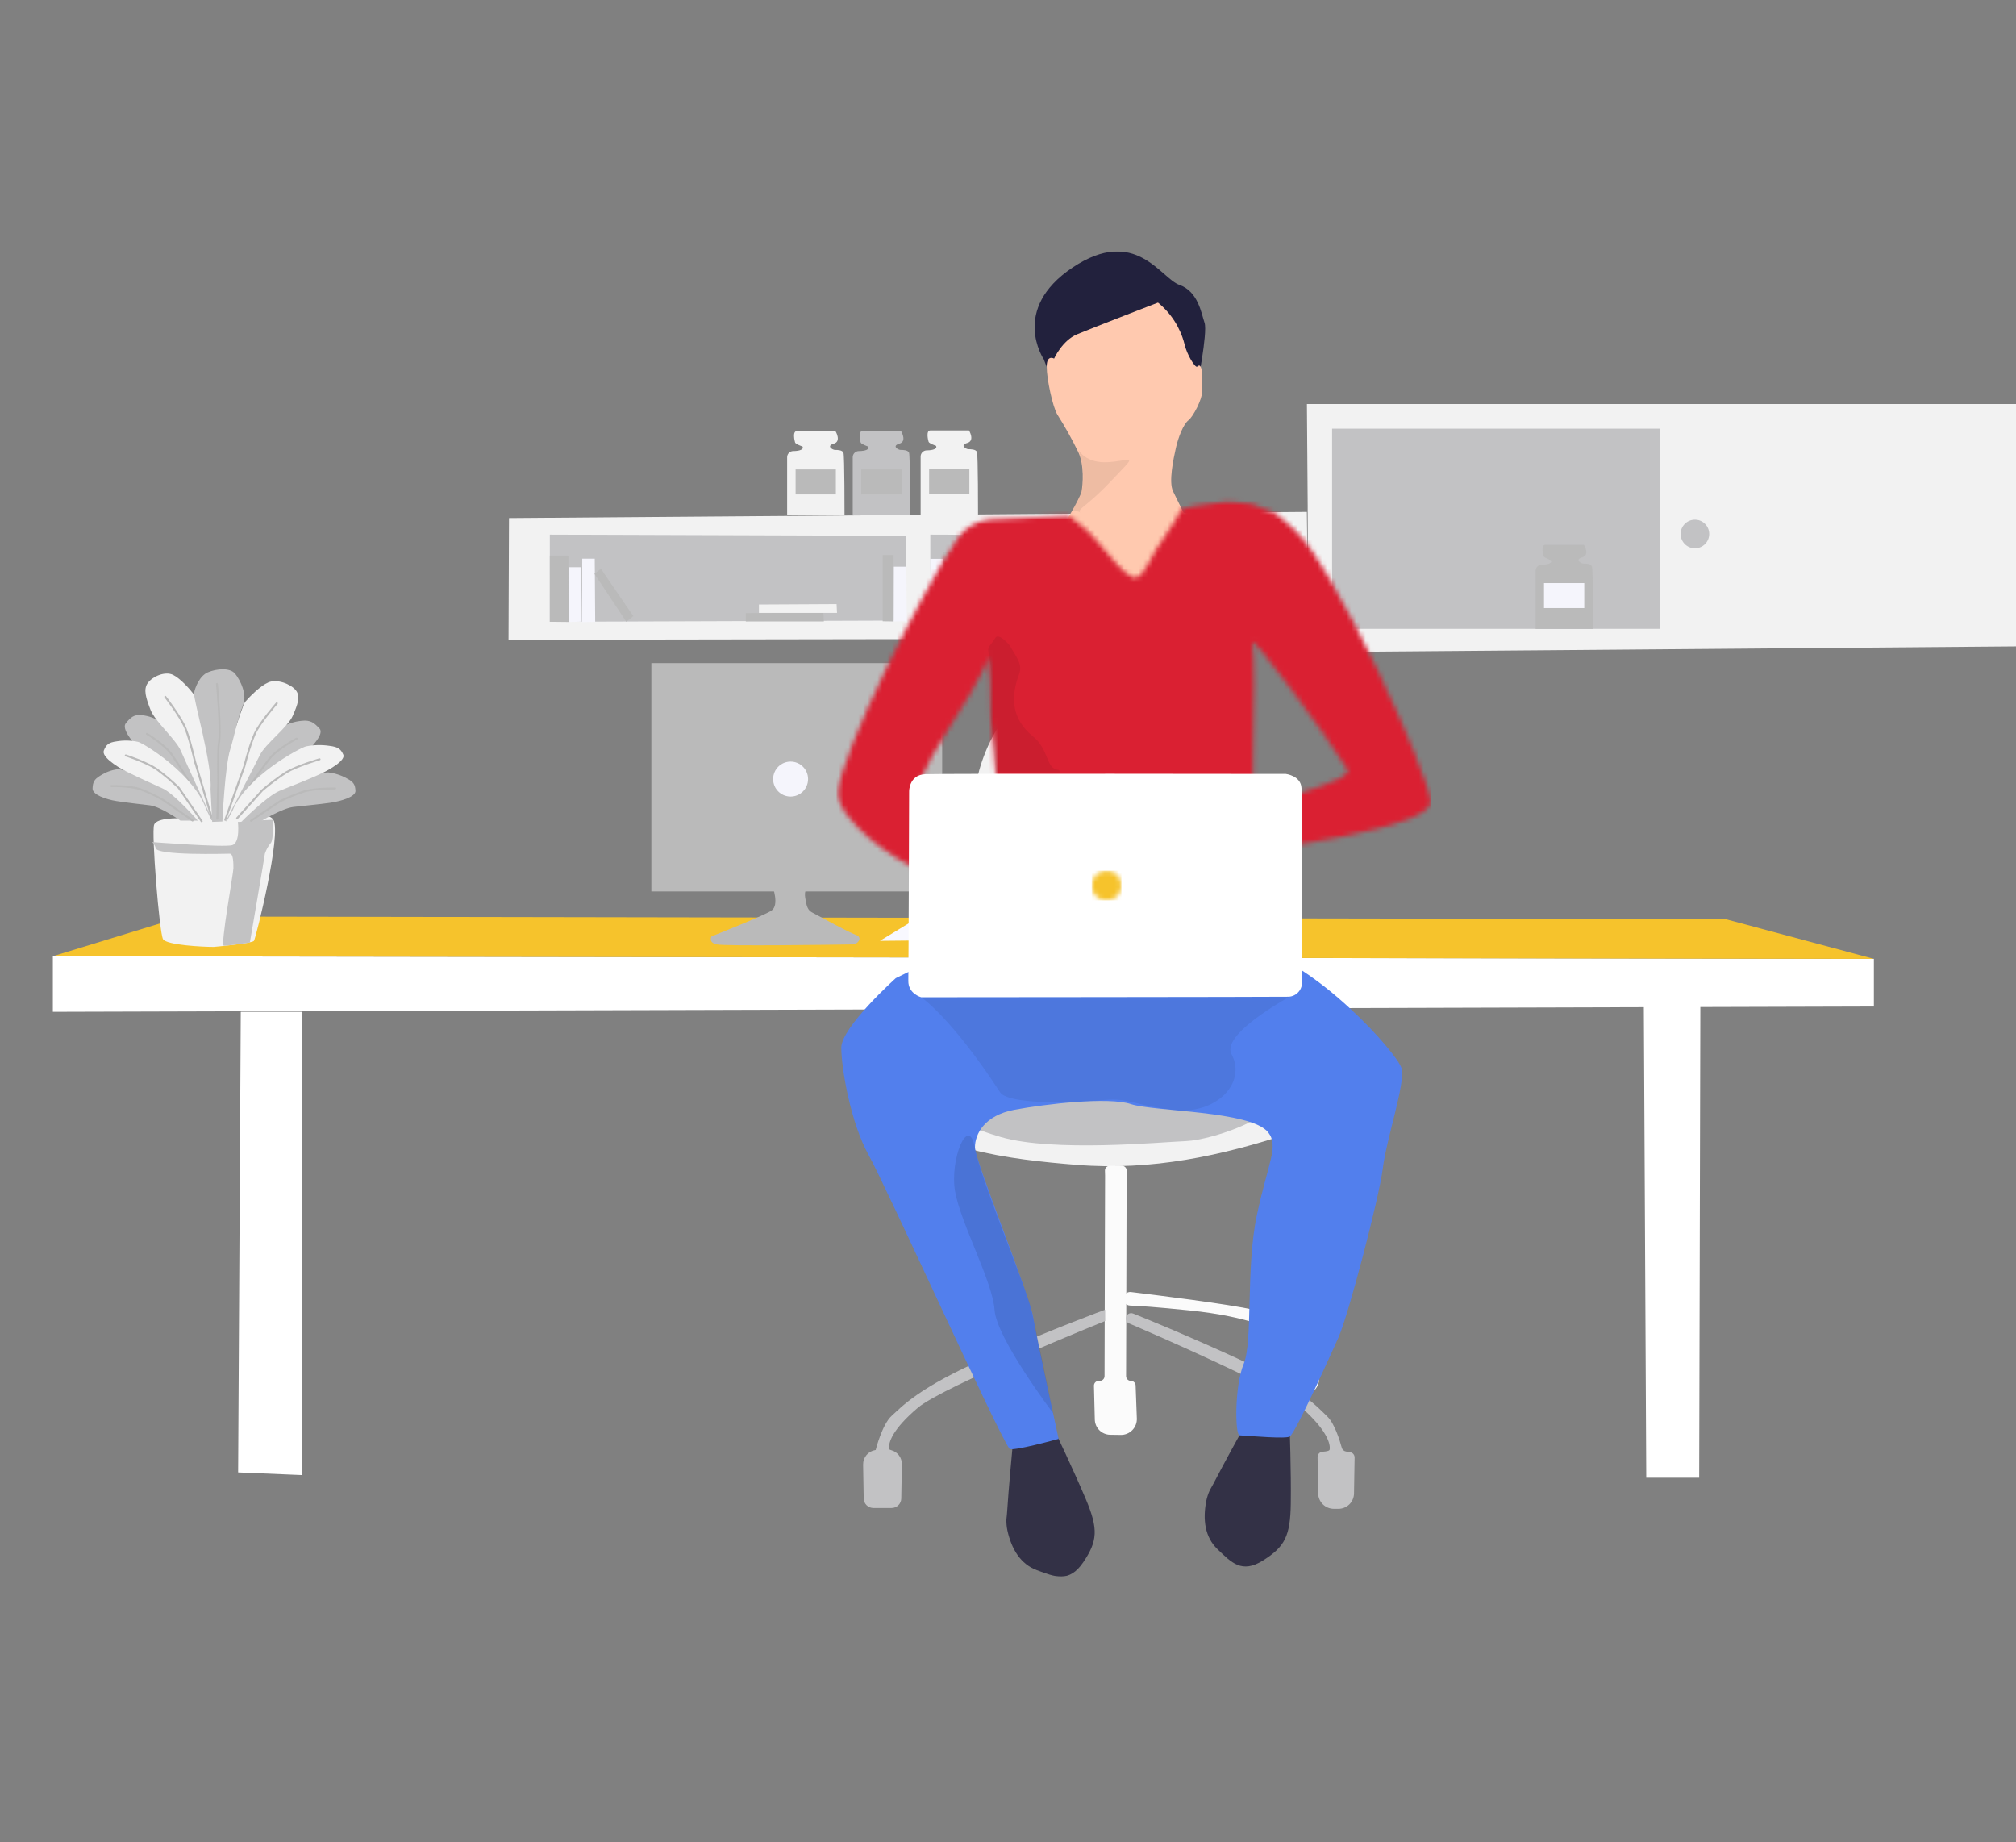 <svg width="417" height="381" viewBox="0 0 417 381" fill="none" xmlns="http://www.w3.org/2000/svg">
<rect x="0" y="0" width="417" height="381" fill="#808080" stroke="none"/>
<g clip-path="url(#clip0_397_905)">
<path d="M186.937 219.07C188.782 216.674 189.986 213.848 190.435 210.857C190.939 207.217 192.259 202.574 195.598 199.393C200.673 194.548 201.423 174.209 201.527 166.664C201.555 163.815 202.003 160.985 202.858 158.266C204.374 153.497 207.479 146.895 213.501 143.708C219.638 140.462 239.233 139.131 244.948 143.889C256.582 153.596 254.956 166.336 255.137 168.356C256.019 177.893 255.477 184.852 260.327 190.836C265.178 196.82 270.664 204.14 269.235 211.553C267.806 218.966 280.568 229.899 266.601 234.459C252.635 239.02 238.362 242.173 222.803 240.931C209.017 239.836 190.167 237.596 186.461 228.475C184.621 223.915 185.546 220.92 186.937 219.07Z" fill="#F2F2F2"/>
<path d="M190.414 217.881C191.06 216.951 191.897 215.56 193.387 214.832C194.876 214.104 197.86 211.969 212.576 218.035C233.594 226.701 250.9 216.13 252.542 215.921C254.185 215.713 269.027 211.06 268.617 220.783C268.206 230.506 250.686 235.795 245.332 236.009C239.978 236.222 217.925 238.335 207.008 235.166C196.091 231.996 191.936 227.813 191.197 226.773C190.386 225.634 187.687 221.801 190.414 217.881Z" fill="#C2C2C4"/>
<path d="M269.432 288.622H268.682C268.187 288.632 267.696 288.542 267.237 288.357C266.778 288.172 266.361 287.897 266.011 287.547C265.661 287.198 265.384 286.781 265.199 286.322C265.014 285.863 264.923 285.372 264.932 284.877L265.014 280.207C265.018 279.932 265.104 279.664 265.26 279.438C265.416 279.211 265.635 279.035 265.89 278.932L266.235 278.795C266.467 278.703 266.671 278.551 266.824 278.354C266.977 278.157 267.075 277.922 267.107 277.674C267.139 277.427 267.104 277.175 267.005 276.945C266.907 276.716 266.748 276.517 266.547 276.369C266.32 276.216 266.076 276.091 265.819 275.997C263.536 275.132 258.701 272.324 246.016 271.026C239.096 270.32 235.537 270.09 233.731 270.024C233.519 270.016 233.311 269.96 233.124 269.861C232.937 269.761 232.775 269.621 232.65 269.449C232.525 269.278 232.441 269.081 232.403 268.872C232.365 268.663 232.376 268.449 232.433 268.245C232.523 267.923 232.726 267.644 233.004 267.458C233.282 267.272 233.617 267.192 233.95 267.232C238.422 267.779 254.256 269.712 259.413 270.927C262.475 271.697 265.399 272.939 268.08 274.607C268.594 274.933 269.028 275.371 269.351 275.887C269.674 276.403 269.878 276.985 269.947 277.59C269.964 277.797 270.027 277.997 270.131 278.176C270.235 278.355 270.378 278.508 270.549 278.625C271.058 278.979 271.61 279.266 272.191 279.479C273.056 279.769 273.029 282.841 272.859 285.326C272.802 286.204 272.419 287.029 271.785 287.639C271.151 288.249 270.312 288.599 269.432 288.622Z" fill="#FBFBFB"/>
<path d="M228.579 243.164L228.469 284.614C228.469 284.876 228.366 285.126 228.181 285.311C227.996 285.496 227.745 285.6 227.484 285.6H227.265C227.133 285.6 227.003 285.626 226.881 285.677C226.76 285.729 226.65 285.804 226.558 285.898C226.466 285.992 226.394 286.104 226.346 286.227C226.299 286.35 226.276 286.481 226.279 286.613L226.455 293.609C226.476 294.438 226.816 295.227 227.405 295.81C227.993 296.394 228.785 296.727 229.614 296.741L231.804 296.774C232.251 296.783 232.696 296.699 233.11 296.53C233.525 296.36 233.9 296.108 234.214 295.788C234.527 295.468 234.771 295.087 234.932 294.669C235.093 294.251 235.167 293.805 235.149 293.358L234.897 286.552C234.888 286.297 234.781 286.054 234.597 285.877C234.413 285.699 234.167 285.6 233.911 285.6C233.782 285.6 233.653 285.574 233.533 285.524C233.413 285.474 233.304 285.401 233.213 285.309C233.121 285.217 233.049 285.108 232.999 284.988C232.95 284.867 232.925 284.739 232.926 284.609L233.041 242.102C233.042 241.971 233.016 241.842 232.966 241.721C232.917 241.6 232.843 241.49 232.75 241.398C232.658 241.306 232.547 241.233 232.426 241.184C232.305 241.134 232.175 241.11 232.044 241.111H229.532C229.399 241.112 229.268 241.139 229.146 241.192C229.024 241.244 228.914 241.321 228.822 241.417C228.731 241.513 228.66 241.627 228.613 241.751C228.567 241.875 228.546 242.008 228.552 242.14L228.579 243.164Z" fill="#FBFBFB"/>
<path d="M228.611 273.21C228.611 273.21 195.122 286.695 189.839 291.168C184.555 295.641 183.69 298.471 183.931 299.67C183.931 299.796 184.134 299.889 184.391 299.95C185.026 300.127 185.582 300.512 185.973 301.043C186.363 301.574 186.563 302.22 186.543 302.879L186.422 309.93C186.412 310.453 186.198 310.95 185.826 311.317C185.453 311.683 184.952 311.889 184.429 311.89H180.652C180.127 311.89 179.624 311.684 179.25 311.317C178.876 310.949 178.662 310.449 178.653 309.925L178.533 302.917C178.519 302.195 178.768 301.492 179.233 300.939C179.698 300.386 180.348 300.021 181.062 299.911H181.128C181.128 299.911 182.442 294.612 184.473 292.794C186.504 290.976 190.069 286.919 204.09 280.82C218.111 274.722 228.6 270.878 228.6 270.878L228.611 273.21Z" fill="#C2C2C4"/>
<path d="M232.871 272.69C232.868 272.909 232.931 273.123 233.051 273.305C233.171 273.488 233.343 273.63 233.544 273.714C238.143 275.685 264.871 287.242 269.437 291.327C274.436 295.799 275.252 298.63 275.027 299.829C274.978 300.103 274.239 300.212 273.576 300.251C273.289 300.265 273.018 300.392 272.824 300.604C272.629 300.816 272.526 301.096 272.536 301.384L272.657 308.862C272.67 309.715 273.017 310.528 273.625 311.126C274.232 311.725 275.051 312.06 275.903 312.06H276.85C277.695 312.06 278.505 311.728 279.108 311.136C279.71 310.544 280.055 309.74 280.07 308.895L280.195 301.444C280.198 301.179 280.105 300.922 279.933 300.721C279.761 300.52 279.521 300.387 279.259 300.349L278.433 300.212C278.221 300.181 278.023 300.088 277.863 299.945C277.703 299.801 277.589 299.615 277.535 299.407C277.13 297.913 276.04 294.387 274.545 292.964C272.624 291.135 269.251 287.089 255.98 280.99C245.813 276.32 237.656 272.98 234.404 271.683C234.235 271.61 234.05 271.581 233.866 271.599C233.683 271.616 233.507 271.68 233.355 271.783C233.202 271.887 233.078 272.028 232.995 272.192C232.911 272.356 232.871 272.539 232.876 272.723L232.871 272.69Z" fill="#C2C2C4"/>
<path d="M49.256 304.533L49.803 209.27H62.395V305.08L49.256 304.533Z" fill="white"/>
<path d="M340.014 207.573L340.518 305.628H351.467L351.708 207.973L340.014 207.573Z" fill="white"/>
<path d="M10.931 197.773V209.27L387.601 208.175V198.321L10.931 197.773Z" fill="white"/>
<path d="M10.931 197.773L37.758 189.561L356.942 190.108L387.601 198.321L10.931 197.773Z" fill="#F6C32C"/>
<path d="M182.01 194.592L188.322 190.749L217.394 190.557L213.008 194.291L182.01 194.592Z" fill="#F8F8FF"/>
<path d="M37.255 169.249C37.255 169.249 32.497 169.03 31.884 170.563C31.271 172.096 32.979 193.01 33.723 194.247C34.468 195.484 42.051 195.846 44.197 195.846C44.197 195.846 52.141 195.139 52.529 194.597C52.918 194.055 58.305 172.43 56.542 169.539C54.78 166.648 37.528 169.32 37.528 169.32" fill="#F2F2F2"/>
<path d="M31.495 174.165C31.495 174.165 46.277 175.298 48.024 174.8C49.77 174.302 49.195 169.873 49.195 169.873L56.542 169.544C56.542 169.544 56.543 173.804 56.044 174.307C55.489 174.974 55.064 175.739 54.791 176.563C54.791 176.815 51.686 194.931 51.686 194.931C51.686 194.931 46.929 195.665 46.299 195.588C45.554 195.495 48.281 180.603 48.281 179.569C48.281 178.534 48.281 176.563 47.531 176.563C46.781 176.563 32.289 177.001 32.201 175.38C32.076 174.924 31.832 174.508 31.495 174.176" fill="#C2C2C3"/>
<path d="M37.315 169.72C37.315 169.72 33.192 166.823 31.002 166.561C28.812 166.298 26.261 166.019 24.071 165.674C21.881 165.329 19.089 164.354 19.144 163.073C19.199 161.792 19.461 161.179 20.748 160.418C21.833 159.712 23.062 159.257 24.345 159.087C25.308 159 35.196 161.567 39.319 167.705L40.961 169.72H37.315Z" fill="#C2C2C3"/>
<path d="M23.053 162.564C23.053 162.564 26.842 162.515 28.916 163.188C30.541 163.794 32.115 164.526 33.625 165.378L39.828 169.698" fill="#C2C2C3"/>
<path d="M23.053 162.564C23.053 162.564 26.842 162.515 28.916 163.188C30.541 163.794 32.115 164.526 33.625 165.378L39.828 169.698" stroke="#BABABA" stroke-width="0.411" stroke-miterlimit="10" stroke-linecap="round"/>
<path d="M41.668 169.555C41.668 169.555 36.872 163.04 35.005 161.206C33.138 159.372 30.953 157.275 29.152 155.359C27.351 153.443 25.079 150.694 26.037 149.566C26.995 148.439 27.679 147.672 29.426 147.924C30.791 148.07 32.099 148.554 33.231 149.331C34.2 149.955 42.905 158.261 44.181 167.803L45.434 169.736L41.668 169.555Z" fill="#C2C2C3"/>
<path d="M30.395 151.784C30.395 151.784 34.129 154.018 35.596 156.164C36.981 158.168 39.176 161.754 39.176 161.754L41.667 168.592" stroke="#BABABA" stroke-width="0.411" stroke-miterlimit="10" stroke-linecap="round"/>
<path d="M44.055 169.851C44.055 169.851 38.454 157.691 37.408 155.288C36.362 152.884 32.087 149.265 31.139 146.813C30.192 144.36 29.59 142.575 30.592 141.228C31.594 139.882 34.172 138.765 35.809 139.586C37.359 140.341 39.374 142.641 40.239 143.807C40.923 144.727 45.511 161.244 45.133 165.055L46.009 169.933L44.055 169.851Z" fill="#F2F2F2"/>
<path d="M34.189 144.119C34.189 144.119 37.403 148.258 38.377 150.689C39.472 153.427 40.567 158.644 40.425 157.807L43.781 169.068" stroke="#BABABA" stroke-width="0.411" stroke-miterlimit="10" stroke-linecap="round"/>
<path d="M40.983 169.785C40.983 169.785 36.056 164.163 33.652 163.073C31.249 161.984 28.517 160.752 26.168 159.58C23.82 158.409 21 156.421 21.476 155.228C21.953 154.034 22.445 153.552 24.137 153.328C25.62 153.077 27.137 153.118 28.605 153.448C29.7 153.733 39.992 159.953 42.636 167.338L43.857 169.884L40.983 169.785Z" fill="#F2F2F2"/>
<path d="M26.02 156.24C26.02 156.24 30.285 157.642 32.399 159.076C34.012 160.257 35.541 161.548 36.976 162.941L41.711 169.851" stroke="#BABABA" stroke-width="0.411" stroke-miterlimit="10" stroke-linecap="round"/>
<path d="M53.871 169.911C53.871 169.911 58.333 167.174 60.703 166.894C63.074 166.615 65.823 166.38 68.193 166.046C70.564 165.712 73.586 164.787 73.526 163.56C73.465 162.334 73.186 161.754 71.79 161.02C70.592 160.338 69.267 159.906 67.897 159.75C66.852 159.668 56.154 162.115 51.692 167.962L49.891 169.889L53.871 169.911Z" fill="#C2C2C3"/>
<path d="M69.31 163.073C69.31 163.073 65.215 163.024 62.965 163.67C61.22 164.24 59.518 164.936 57.873 165.75L51.922 169.747" fill="#C2C2C3"/>
<path d="M69.31 163.073C69.31 163.073 65.215 163.024 62.965 163.67C61.22 164.24 59.518 164.936 57.873 165.75L51.922 169.747" stroke="#BABABA" stroke-width="0.411" stroke-miterlimit="10" stroke-linecap="round"/>
<path d="M49.168 169.752C49.168 169.752 54.353 163.533 56.373 161.781C58.393 160.029 60.753 158.025 62.707 156.196C64.662 154.368 67.115 151.745 66.074 150.661C65.034 149.577 64.301 148.849 62.406 149.079C60.95 149.211 59.543 149.669 58.289 150.42C57.243 151.012 47.821 158.95 46.442 168.06L45.089 169.905L49.168 169.752Z" fill="#C2C2C3"/>
<path d="M61.366 152.764C61.366 152.764 57.325 154.894 55.738 156.925C54.238 158.841 51.867 162.263 51.867 162.263L49.168 168.789" stroke="#BABABA" stroke-width="0.411" stroke-miterlimit="10" stroke-linecap="round"/>
<path d="M46.578 170.059C46.578 170.059 52.639 158.447 53.767 156.148C54.895 153.848 59.526 150.41 60.55 148.056C61.574 145.701 62.225 144.004 61.152 142.723C60.079 141.442 57.282 140.369 55.508 141.135C53.833 141.858 51.675 144.054 50.712 145.165C49.967 146.046 45.007 161.814 45.412 165.46L44.465 170.119L46.578 170.059Z" fill="#F2F2F2"/>
<path d="M46.004 169.911C46.004 169.911 46.491 158.584 47.646 154.899C48.429 152.458 49.195 148.33 50.219 146.003C51.243 143.676 49.672 140.615 48.62 139.329C47.569 138.042 44.788 138.289 42.992 139.05C41.317 139.772 40.353 142.11 40.14 143.358C39.948 144.497 43.972 158.168 43.545 163.172L43.89 169.983L46.004 169.911Z" fill="#C2C2C3"/>
<path d="M57.254 145.455C57.254 145.455 53.778 149.408 52.721 151.724C51.528 154.346 50.34 159.323 50.531 158.501L46.595 169.561" stroke="#BABABA" stroke-width="0.411" stroke-miterlimit="10" stroke-linecap="round"/>
<path d="M49.907 169.972C49.907 169.972 55.267 164.601 57.834 163.561C60.402 162.52 63.391 161.371 65.932 160.226C68.472 159.082 71.521 157.21 71.007 156.071C70.492 154.932 69.961 154.472 68.127 154.253C66.521 154.014 64.886 154.053 63.293 154.368C62.088 154.642 50.974 160.577 48.111 167.634L46.791 170.065L49.907 169.972Z" fill="#F2F2F2"/>
<path d="M66.096 157.04C66.096 157.04 61.475 158.381 59.192 159.744C57.469 160.862 55.823 162.095 54.265 163.434L49.042 169.227" stroke="#BABABA" stroke-width="0.411" stroke-miterlimit="10" stroke-linecap="round"/>
<path d="M44.876 141.469C44.876 141.469 45.801 151.176 45.264 153.788C45.04 154.883 45.15 161.71 45.15 161.71L44.958 169.304" stroke="#BABABA" stroke-width="0.411" stroke-miterlimit="10" stroke-linecap="round"/>
<path d="M194.887 137.144H134.729V184.37H194.887V137.144Z" fill="#BABABA"/>
<path d="M163.532 164.743C165.528 164.743 167.146 163.125 167.146 161.13C167.146 159.134 165.528 157.516 163.532 157.516C161.537 157.516 159.919 159.134 159.919 161.13C159.919 163.125 161.537 164.743 163.532 164.743Z" fill="#F5F5FC"/>
<path d="M159.771 183.248C159.771 183.248 161.282 187.229 159.558 188.345C157.833 189.462 147.184 193.661 147.184 193.661C147.184 193.661 146.396 194.926 148.279 195.331C149.96 195.698 171.553 195.408 176.201 195.331C176.525 195.354 176.848 195.275 177.125 195.106C177.403 194.938 177.621 194.687 177.751 194.39C177.86 194.001 177.723 193.574 176.896 193.295C175.468 192.78 170.212 189.917 167.912 188.679C167.102 188.241 166.883 187.398 166.724 186.626C166.461 185.383 166.264 184.009 167.14 183.747C168.509 183.336 159.853 183.872 159.853 183.872" fill="#BABABA"/>
<path d="M114.155 132.299L270.637 132.047L270.319 105.872L105.285 107.148L105.187 132.299H114.155Z" fill="#F2F2F2"/>
<path d="M192.428 110.57V128.593L266.054 128.341V110.821L192.428 110.57Z" fill="#C2C2C4"/>
<path d="M113.728 110.57V128.593L187.353 128.341V110.821L113.728 110.57Z" fill="#C2C2C4"/>
<path d="M113.733 114.911H117.571L117.609 128.636L113.728 128.593L113.733 114.911Z" fill="#BABABA"/>
<path d="M117.642 117.314H120.226L120.319 128.576L117.609 128.636L117.642 117.314Z" fill="#F5F5FC"/>
<path d="M182.579 114.807H184.834L184.856 128.527L182.579 128.488V114.807Z" fill="#BABABA"/>
<path d="M184.89 117.21H187.474L187.567 128.472L184.857 128.527L184.89 117.21Z" fill="#F5F5FC"/>
<path d="M120.434 115.551H123.018L123.111 128.609L120.401 128.674L120.434 115.551Z" fill="#F5F5FC"/>
<path d="M122.963 118.688L124.288 117.626L130.995 127.421L129.55 128.592L122.963 118.688Z" fill="#BABABA"/>
<path d="M154.269 128.527H170.409L170.327 126.715L154.269 126.802V128.527Z" fill="#BABABA"/>
<path d="M156.984 126.753H173.13L173.042 124.941L156.984 125.028V126.753Z" fill="#F2F2F2"/>
<path d="M195.013 114.254H197.279L197.301 128.697L195.007 128.653L195.013 114.254Z" fill="#BABABA"/>
<path d="M197.328 117.331H199.907L200 128.587L197.29 128.647L197.328 117.331Z" fill="#F5F5FC"/>
<path d="M261.16 114.736H263.415L263.437 128.456L261.16 128.417V114.736Z" fill="#BABABA"/>
<path d="M263.405 116.942L266.093 116.97L266.197 128.346L263.448 128.385L263.405 116.942Z" fill="#F5F5FC"/>
<path d="M258.581 118.086H261.165L261.269 128.45L258.515 128.483L258.581 118.086Z" fill="#F5F5FC"/>
<path d="M192.407 115.584H194.991L195.084 128.642L192.374 128.708L192.407 115.584Z" fill="#F5F5FC"/>
<path d="M219.184 118.727L220.509 117.665L227.215 127.459L225.77 128.631L219.184 118.727Z" fill="#BABABA"/>
<path d="M208.245 128.565H224.39L224.303 126.753L208.245 126.841V128.565Z" fill="#BABABA"/>
<path d="M207.358 126.857H223.498L223.411 125.045L207.358 125.133V126.857Z" fill="#F2F2F2"/>
<path d="M270.489 104.542L270.33 83.567H417.051L417.412 133.684L270.615 134.883L270.489 106.408" fill="#F2F2F2"/>
<path d="M165.99 92.349C165.99 92.349 164.578 91.878 164.463 91.528C164.348 91.177 163.877 89.173 164.813 89.173H172.817C172.817 89.173 174.11 91.292 172.467 91.763C170.825 92.234 172.232 93.055 172.702 93.055C173.173 93.055 174.23 93.055 174.465 93.641C174.701 94.227 174.684 106.572 174.684 106.572H162.815V94.588C162.812 94.418 162.843 94.248 162.907 94.09C162.971 93.932 163.066 93.788 163.187 93.668C163.307 93.547 163.451 93.452 163.609 93.388C163.767 93.324 163.936 93.293 164.107 93.296C165.404 93.29 166.346 92.94 165.99 92.349Z" fill="#F2F2F2"/>
<path d="M172.894 97.096H164.567V102.258H172.894V97.096Z" fill="#BABABA"/>
<path d="M179.557 92.349C179.557 92.349 178.144 91.878 178.029 91.528C177.915 91.177 177.444 89.173 178.38 89.173H186.384C186.384 89.173 187.676 91.292 186.034 91.763C184.391 92.234 185.798 93.055 186.269 93.055C186.74 93.055 187.797 93.055 188.032 93.641C188.267 94.227 188.251 106.572 188.251 106.572H176.382V94.588C176.379 94.418 176.41 94.248 176.474 94.09C176.538 93.932 176.633 93.788 176.753 93.668C176.874 93.547 177.018 93.452 177.176 93.388C177.334 93.324 177.503 93.293 177.674 93.296C179.01 93.29 179.929 92.94 179.557 92.349Z" fill="#C2C2C4"/>
<path d="M186.477 97.096H178.15V102.258H186.477V97.096Z" fill="#BABABA"/>
<path d="M193.606 92.201C193.606 92.201 192.193 91.731 192.078 91.38C191.963 91.03 191.492 89.026 192.428 89.026H200.433C200.433 89.026 201.725 91.145 200.082 91.615C198.44 92.086 199.847 92.907 200.318 92.907C200.789 92.907 201.845 92.907 202.081 93.493C202.316 94.079 202.3 106.425 202.3 106.425H190.43V94.441C190.427 94.27 190.459 94.101 190.522 93.943C190.586 93.784 190.681 93.641 190.802 93.52C190.923 93.4 191.066 93.305 191.224 93.241C191.382 93.177 191.552 93.145 191.722 93.148C193.014 93.143 193.956 92.793 193.606 92.201Z" fill="#F2F2F2"/>
<path d="M200.509 96.942H192.182V102.105H200.509V96.942Z" fill="#BABABA"/>
<path d="M343.326 88.664H275.537V130.065H343.326V88.664Z" fill="#C2C2C4"/>
<path d="M350.586 113.395C352.218 113.395 353.542 112.071 353.542 110.438C353.542 108.805 352.218 107.482 350.586 107.482C348.953 107.482 347.629 108.805 347.629 110.438C347.629 112.071 348.953 113.395 350.586 113.395Z" fill="#C2C2C4"/>
<path d="M320.808 115.858C320.808 115.858 319.396 115.387 319.281 115.037C319.166 114.686 318.695 112.682 319.631 112.682H327.635C327.635 112.682 328.927 114.801 327.285 115.272C325.642 115.743 327.05 116.564 327.52 116.564C327.991 116.564 329.048 116.564 329.283 117.15C329.519 117.736 329.502 130.081 329.502 130.081H317.633V118.092C317.63 117.921 317.661 117.752 317.725 117.594C317.789 117.435 317.884 117.292 318.005 117.171C318.125 117.051 318.269 116.956 318.427 116.892C318.585 116.828 318.754 116.797 318.925 116.799C320.206 116.799 321.148 116.444 320.808 115.858Z" fill="#BABABA"/>
<path d="M327.696 120.599H319.368V125.762H327.696V120.599Z" fill="#F5F5FC"/>
<g clip-path="url(#clip1_397_905)">
<mask id="mask0_397_905" style="mask-type:luminance" maskUnits="userSpaceOnUse" x="-224" y="-80" width="886" height="499">
<path d="M661.3 -79.274H-223.52V418.435H661.3V-79.274Z" fill="white"/>
</mask>
<g mask="url(#mask0_397_905)">
<mask id="mask1_397_905" style="mask-type:luminance" maskUnits="userSpaceOnUse" x="-224" y="-80" width="886" height="499">
<path d="M661.3 -79.274H-223.52V418.435H661.3V-79.274Z" fill="white"/>
</mask>
<g mask="url(#mask1_397_905)">
<path d="M266.72 295.308L257.174 295.394C257.174 295.394 253.036 302.878 250.981 306.88C250.853 307.137 250.482 307.779 250.225 308.243C249.906 308.942 249.666 309.674 249.511 310.426C248.755 314.343 249.233 317.917 251.837 320.415C254.691 323.147 256.831 325.544 261.283 322.726C265.735 319.908 266.898 317.732 266.991 310.99C267.084 304.248 266.756 295.294 266.756 295.294" fill="#333146"/>
<path d="M218.112 295.8L209.401 299.689C209.401 299.689 208.595 308.207 208.317 312.695C208.317 312.987 208.217 313.722 208.167 314.25C208.149 315.019 208.219 315.787 208.374 316.54C209.244 320.429 211.113 323.518 214.495 324.759C218.205 326.115 221.13 327.456 224.077 323.097C227.023 318.738 227.216 316.255 224.598 310.062C221.979 303.869 218.112 295.793 218.112 295.793" fill="#333146"/>
</g>
<path d="M220.217 85.454L247.556 80.21C247.556 80.21 249.839 68.795 249.154 66.769C248.47 64.743 247.827 60.284 243.953 58.921C240.079 57.558 234.871 46.657 221.879 55.318C208.887 63.979 215.893 74.296 215.893 74.296L220.217 85.454Z" fill="#22213D"/>
<path d="M239.523 62.588C239.523 62.588 225.903 67.846 222.807 69.137C219.71 70.429 218.034 74.167 218.034 74.167C218.034 74.167 216.507 73.261 216.507 75.844C216.507 78.427 217.777 84.241 218.697 85.725C220.287 88.234 221.736 90.83 223.035 93.502C224.291 96.163 224.012 100.172 223.713 101.649C223.142 104.432 210.378 123.916 210.378 123.916L215.109 129.431L220.402 134.104L257.616 131.25C257.616 131.25 244.66 105.88 242.633 101.599C241.72 99.68 242.691 95.021 243.226 92.645C243.711 90.469 244.774 87.737 245.808 86.938C246.843 86.139 248.662 82.55 248.662 80.995C248.662 79.44 248.962 74.524 247.628 75.829C247.271 76.179 245.487 73.397 244.981 71.071C244.11 67.735 242.198 64.763 239.523 62.588Z" fill="#FFC9AF"/>
<path d="M185.294 202.303C185.294 202.303 174.021 212.42 174.021 216.693C174.021 220.967 175.962 232.246 179.657 238.86C183.353 245.474 206.055 295.75 208.788 299.624C209.259 300.295 218.969 297.598 218.969 297.598C218.969 297.598 214.467 276.972 213.689 272.306C212.911 267.641 201.667 240.03 201.667 237.305C201.667 234.579 203.608 230.691 209.836 229.528C216.065 228.365 229.278 226.803 233.944 228.358C238.61 229.913 258.743 229.714 262.311 234.194C264.572 237.083 262.311 240.365 259.978 251.317C257.645 262.268 259.2 277.393 257.259 282.066C255.319 286.74 255.447 296.799 256.403 296.863C259.007 297.028 266.056 297.627 266.791 297.106C268.082 296.186 275.545 279.519 276.829 276.687C278.856 272.235 285.255 247.842 286.033 241.621C286.81 235.4 290.699 224.12 289.921 221.009C289.143 217.899 272.035 198.843 259.2 196.117C246.365 193.392 206.697 190.288 202.031 193.399C197.365 196.51 185.294 202.303 185.294 202.303Z" fill="#527FED"/>
<path opacity="0.1" d="M217.806 292.24C217.806 292.24 214.274 274.789 213.268 270.63C212.12 265.885 202.987 244.482 201.632 237.305C200.319 230.391 196.388 239.823 197.558 246.437C198.728 253.051 205.335 265.101 205.72 270.937C206.105 276.773 217.806 292.24 217.806 292.24Z" fill="black"/>
<mask id="mask2_397_905" style="mask-type:luminance" maskUnits="userSpaceOnUse" x="173" y="103" width="123" height="91">
<path d="M253.499 103.776C247.792 104.396 245.309 104.967 244.417 105.245C243.431 107.118 242.328 108.927 241.114 110.66C238.153 114.492 236.74 119.35 234.893 119.493C232.481 119.678 226.909 111.081 224.041 109.034C222.186 107.707 221.993 107.143 220.966 106.686L204.742 107.443C203.392 107.566 202.087 107.989 200.92 108.68C199.754 109.371 198.756 110.313 198 111.438C190.559 122.596 173.885 155.672 173.372 163.848C173.001 169.813 186.513 178.959 190.302 179.872C191.843 180.243 194.54 165.56 195.439 164.248L189.774 162.493C191.688 158.289 193.916 154.234 196.438 150.364C197.151 149.308 203.679 139.213 204.435 135.802C204.821 139.134 204.981 142.488 204.913 145.841C204.749 149.922 205.727 154.266 205.727 157.291C205.727 160.317 207.817 169.977 205.605 175.42C203.394 180.864 200.162 193.463 200.162 193.463L256.003 193.164C256.003 193.164 258.565 172.474 259.371 164.233C259.167 161.706 259.11 159.169 259.2 156.635C259.414 146.383 259.485 134.903 259.043 133.091C258.329 130.195 274.981 152.932 278.713 159.154C280.261 161.736 259.021 166.288 257.266 168.3C255.511 170.312 259.057 176.005 259.057 176.005C259.057 176.005 296.121 171.496 295.9 165.824C295.678 160.152 276.037 117.11 267.804 109.612C262.689 104.946 264.008 106.365 260.883 104.996C259.093 104.218 259.328 104.161 255.718 103.883" fill="white"/>
</mask>
<g mask="url(#mask2_397_905)">
<path d="M296.121 101.471H173.001V193.435H296.121V101.471Z" fill="#DA2032"/>
</g>
<path opacity="0.07" d="M223.549 106.094C222.892 105.231 220.994 106.551 222.707 103.954C225.56 99.609 223.028 92.96 223.028 92.96C223.028 92.96 224.455 95.984 229.449 95.578C234.443 95.171 235.292 93.701 229.791 99.516C224.291 105.331 222.7 105.152 223.534 106.123" fill="black"/>
<mask id="mask3_397_905" style="mask-type:luminance" maskUnits="userSpaceOnUse" x="-224" y="-80" width="886" height="499">
<path d="M661.3 -79.274H-223.52V418.435H661.3V-79.274Z" fill="white"/>
</mask>
<g mask="url(#mask3_397_905)">
<g opacity="0.07">
<mask id="mask4_397_905" style="mask-type:luminance" maskUnits="userSpaceOnUse" x="179" y="206" width="98" height="29">
<path d="M276.344 206.056H179.557V234.815H276.344V206.056Z" fill="white"/>
</mask>
<g mask="url(#mask4_397_905)">
<path d="M190.545 206.262L268.732 205.042C268.732 205.042 252.322 213.532 254.741 218.048C257.916 223.999 251.545 230.662 242.569 229.563C234.978 228.636 233.409 227.081 228.7 227.48C216.493 228.515 208.103 227.801 206.89 225.946C196.823 210.486 190.566 206.262 190.566 206.262" fill="black"/>
</g>
</g>
<g opacity="0.07">
<mask id="mask5_397_905" style="mask-type:luminance" maskUnits="userSpaceOnUse" x="203" y="111" width="20" height="50">
<path d="M222.058 111.709H203.644V160.017H222.058V111.709Z" fill="white"/>
</mask>
<g mask="url(#mask5_397_905)">
<path d="M208.944 133.633C210.286 136.045 211.577 137.386 210.785 139.469C209.223 143.579 208.859 148.445 213.71 152.347C216.985 154.98 216.4 159.161 218.89 159.196C220.816 160.331 215.166 159.995 215.166 159.995H209.515L205.948 159.796C205.991 159.004 204.87 148.516 204.92 147.082C205.099 142.031 205.199 139.07 204.792 136.858C204.079 133.12 204.285 134.525 205.898 131.907C206.49 130.958 208.281 132.77 208.966 133.64" fill="black"/>
</g>
</g>
</g>
<mask id="mask6_397_905" style="mask-type:luminance" maskUnits="userSpaceOnUse" x="-224" y="-80" width="886" height="499">
<path d="M661.3 -79.274H-223.52V418.435H661.3V-79.274Z" fill="white"/>
</mask>
<g mask="url(#mask6_397_905)">
<path d="M188.048 163.691C188.048 163.691 187.991 160.287 191.344 160.123C194.697 159.959 265.971 160.066 265.971 160.066C265.971 160.066 269.103 160.437 269.21 162.991C269.317 165.546 269.317 203.173 269.317 203.173C269.326 203.571 269.253 203.967 269.103 204.336C268.953 204.704 268.729 205.039 268.445 205.317C268.161 205.596 267.823 205.814 267.451 205.957C267.079 206.1 266.682 206.165 266.284 206.148C263.202 206.205 190.545 206.255 190.545 206.255C190.545 206.255 187.834 205.542 187.883 202.852C187.933 200.162 188.048 163.683 188.048 163.683" fill="white"/>
</g>
<mask id="mask7_397_905" style="mask-type:luminance" maskUnits="userSpaceOnUse" x="225" y="180" width="7" height="7">
<path d="M225.81 183.154C225.81 183.764 225.991 184.36 226.33 184.867C226.669 185.374 227.151 185.769 227.715 186.002C228.278 186.235 228.898 186.295 229.496 186.176C230.094 186.056 230.644 185.762 231.074 185.33C231.505 184.899 231.798 184.349 231.916 183.751C232.034 183.152 231.972 182.532 231.738 181.969C231.503 181.406 231.107 180.925 230.6 180.587C230.092 180.25 229.495 180.07 228.885 180.072C228.481 180.072 228.08 180.151 227.707 180.306C227.333 180.461 226.994 180.688 226.708 180.975C226.423 181.261 226.196 181.601 226.042 181.975C225.888 182.349 225.809 182.749 225.81 183.154Z" fill="white"/>
</mask>
<g mask="url(#mask7_397_905)">
<path d="M231.967 180.072H225.81V186.229H231.967V180.072Z" fill="#F6C32C"/>
</g>
</g>
</g>
</g>
<defs>
<clipPath id="clip0_397_905">
<rect width="417" height="381" fill="white"/>
</clipPath>
<clipPath id="clip1_397_905">
<rect width="123.122" height="274.072" fill="white" transform="translate(173 52)"/>
</clipPath>
</defs>
</svg>
